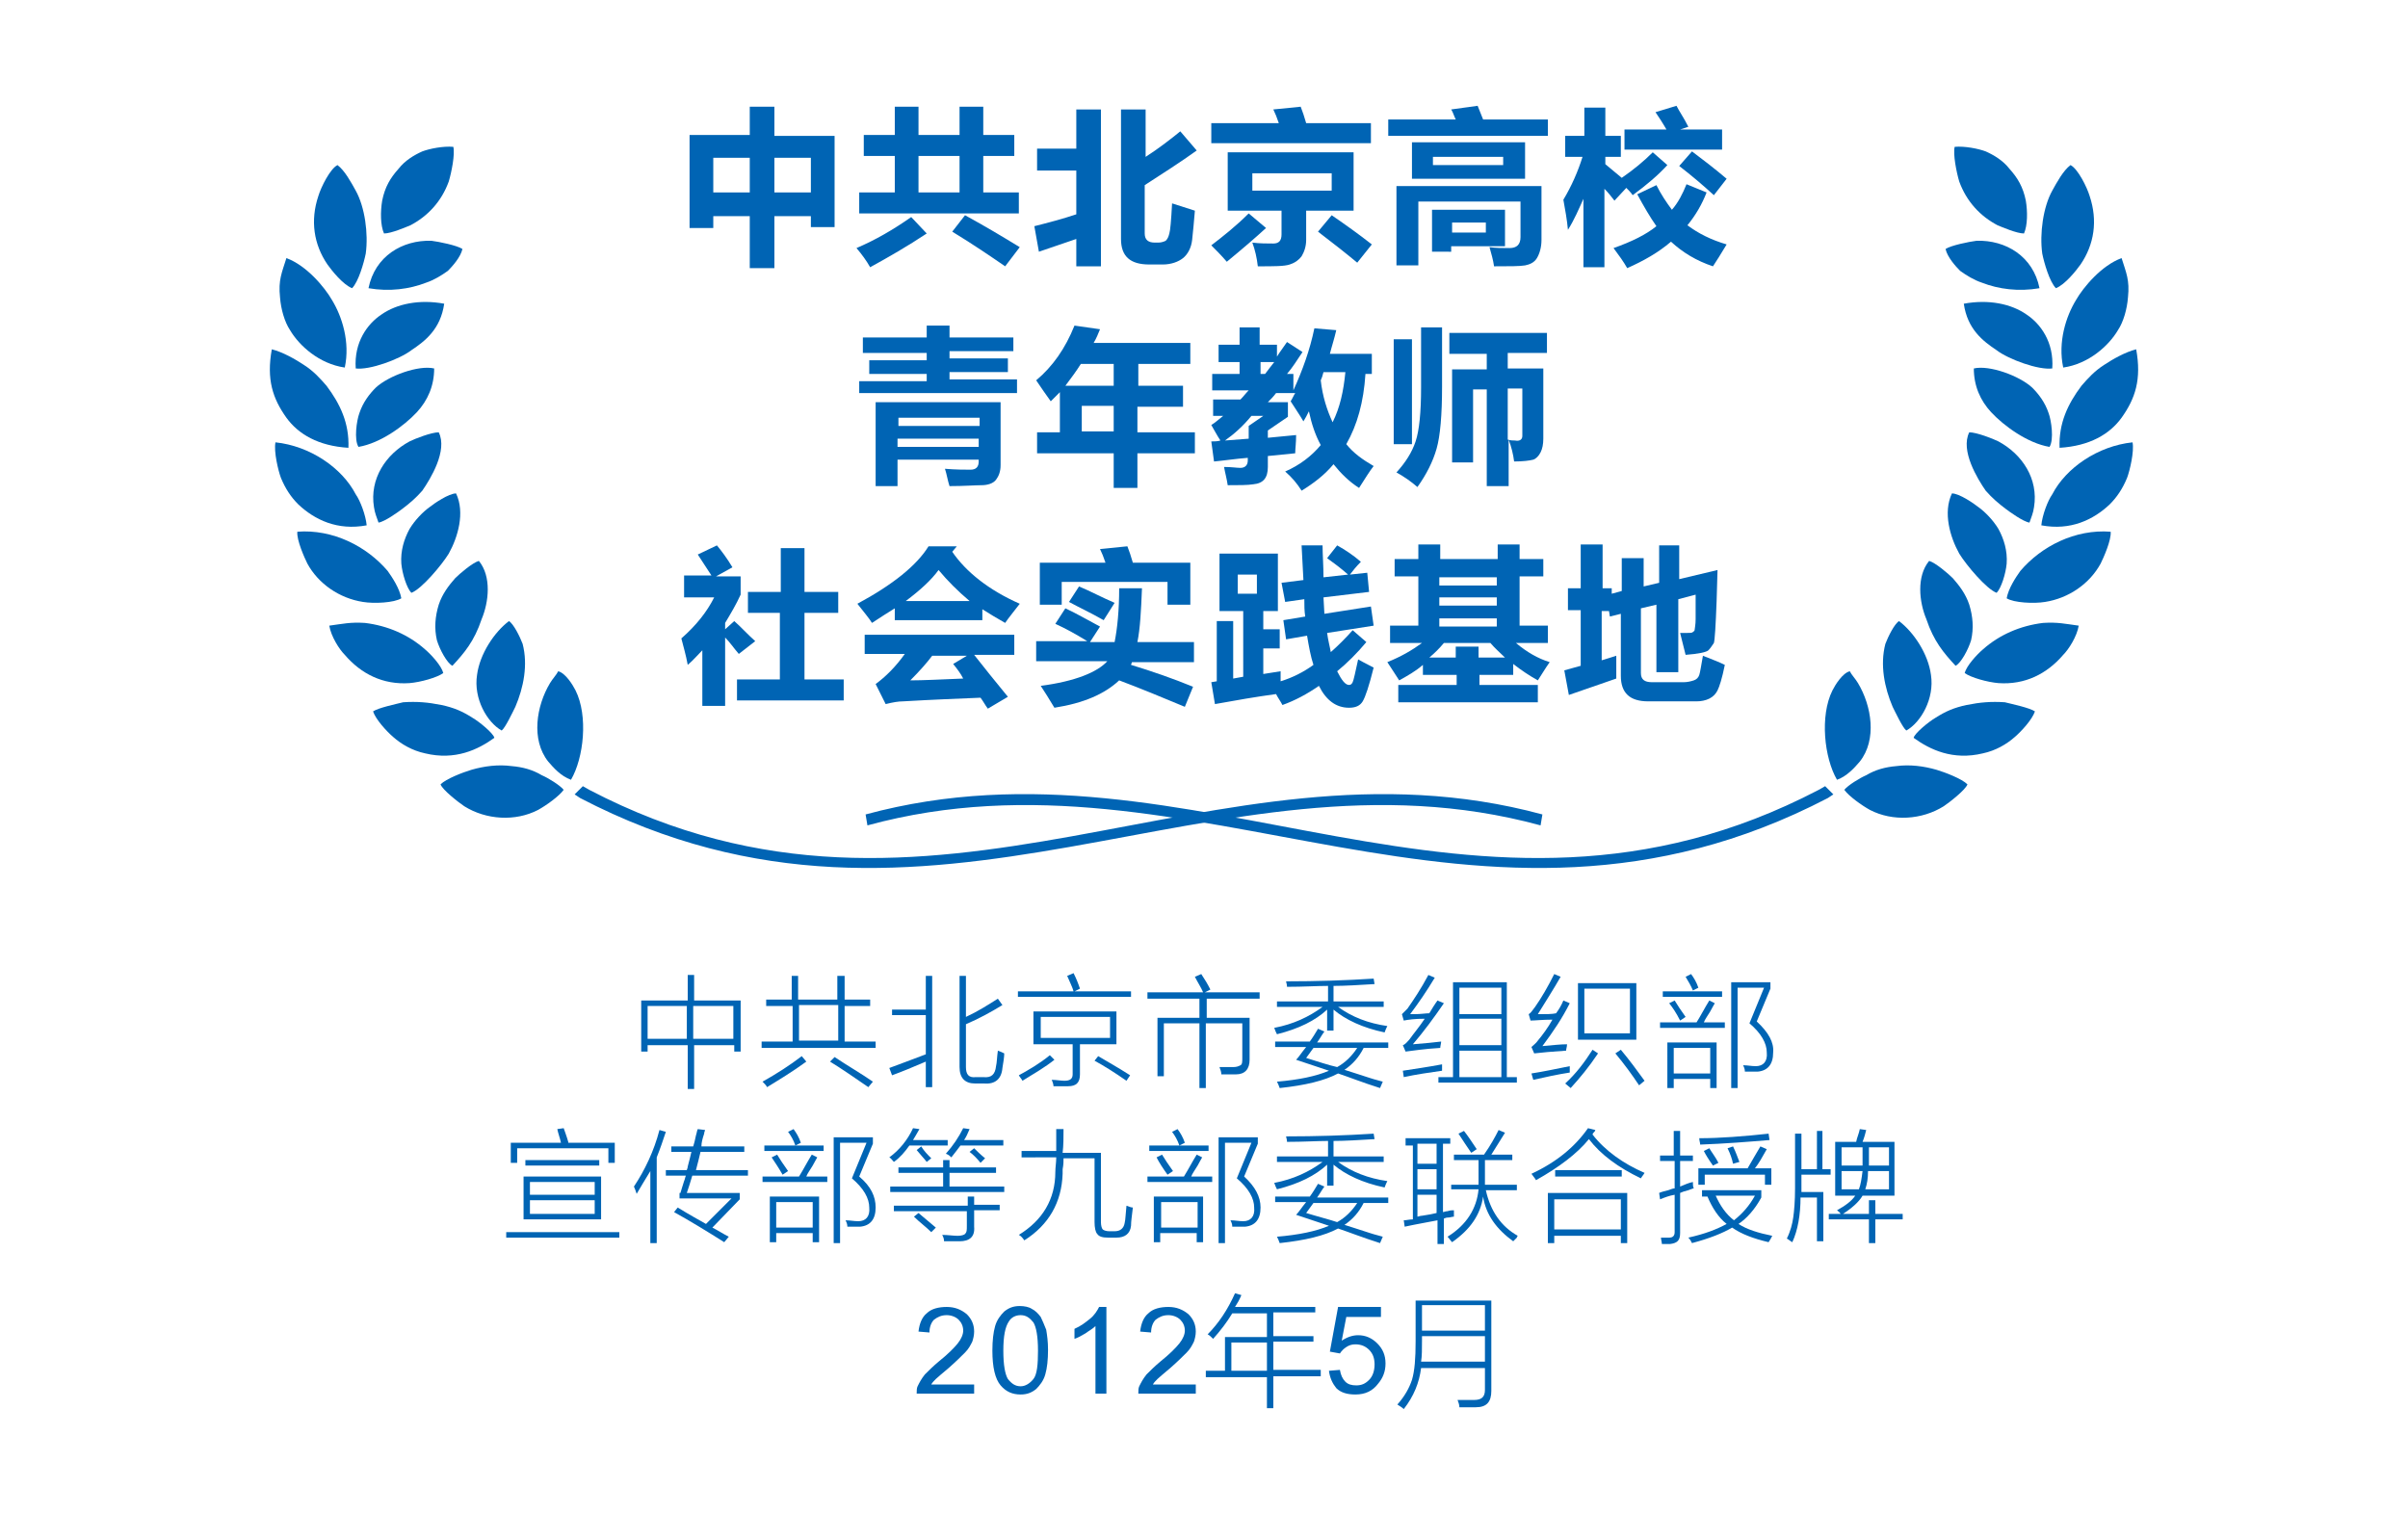 <?xml version="1.0" encoding="UTF-8"?>
<svg xmlns="http://www.w3.org/2000/svg" xmlns:xlink="http://www.w3.org/1999/xlink" version="1.1" id="图层_1" x="0px" y="0px" viewBox="0 0 264 166" xml:space="preserve">
<g>
	<path fill="#0064B4" d="M78.2,21.1h4v-3.8h-4V21.1z M88.9,17.3h-4v3.8h4V17.3z M82.2,11.7h2.7v3.2h6.6v10h-2.6v-1.2h-4v5.7h-2.7   v-5.7h-4v1.3h-2.6V14.8h6.6V11.7z"></path>
	<path fill="#0064B4" d="M99.9,23.8l1.7,1.8c-2.1,1.4-4.2,2.6-6.2,3.7c-0.4-0.7-0.9-1.4-1.5-2.1C96,26.3,97.9,25.2,99.9,23.8    M105.8,23.6c2.2,1.2,4.2,2.4,6,3.5l-1.6,2.1c-1.6-1.1-3.5-2.4-5.8-3.8L105.8,23.6z M100.7,21.1h4.5v-4h-4.5V21.1z M94.2,21.1h3.9   v-4h-3.4v-2.3h3.4v-3.1h2.6v3.1h4.5v-3.1h2.6v3.1h3.4v2.3h-3.4v4h3.9v2.3H94.2V21.1z"></path>
	<path fill="#0064B4" d="M113.9,27.6l-0.5-2.8c1.6-0.4,3.1-0.8,4.6-1.3v-4.8h-4.3v-2.4h4.3V12h2.7v17.2h-2.7v-3L113.9,27.6z    M129.4,14.4l1.8,2.1c-1.8,1.3-3.7,2.5-5.7,3.8v5.3c0,0.7,0.4,1,1.1,1h0.4c0.3,0,0.6-0.1,0.8-0.2c0.2-0.2,0.3-0.4,0.4-0.8   c0.1-0.3,0.2-1.4,0.3-3.3l2.5,0.8c-0.1,1.2-0.2,2.3-0.3,3.2c-0.1,0.9-0.5,1.6-1,2c-0.5,0.4-1.3,0.7-2.2,0.7H126   c-2.1,0-3.1-0.9-3.1-2.8V12h2.7v5.2C127,16.3,128.3,15.3,129.4,14.4z"></path>
	<path fill="#0064B4" d="M146,23.6c1.6,1.1,3,2.1,4.4,3.2l-1.6,2c-1.2-1-2.6-2.1-4.3-3.4L146,23.6z M136.9,23.4l1.9,1.6   c-1.2,1.1-2.6,2.3-4.3,3.7c-0.6-0.7-1.2-1.3-1.7-1.8C134.1,25.9,135.5,24.8,136.9,23.4z M146,20.9V19h-8.7v1.9H146z M148.5,23.1   h-5.3v3.2c0,0.7-0.2,1.3-0.5,1.8c-0.3,0.4-0.7,0.7-1.3,0.9c-0.6,0.2-1.7,0.2-3.5,0.2c-0.1-0.9-0.3-1.8-0.6-2.6   c0.8,0.1,1.6,0.1,2.3,0.1c0.6,0,0.9-0.3,0.9-1v-2.6h-5.9v-6.4h13.8V23.1z M132.9,13.5h7.3c-0.2-0.6-0.4-1.1-0.6-1.5l3-0.3   c0.2,0.5,0.4,1.1,0.6,1.8h7.1v2.2h-17.5V13.5z"></path>
	<path fill="#0064B4" d="M162.9,25.5v-1.1h-3.7v1.1H162.9z M157,27.6V23h8v4h-5.9v0.6H157z M153.1,20.4h15.9v5.9   c0,0.8-0.2,1.5-0.5,2c-0.3,0.5-0.8,0.7-1.3,0.8c-0.6,0.1-1.7,0.1-3.4,0.1c-0.1-0.7-0.3-1.4-0.5-2.1c0.7,0.1,1.4,0.1,2.2,0.1   c0.8,0,1.2-0.4,1.2-1.2v-3.9h-11.2v7h-2.4V20.4z M164.8,18.1v-0.9h-7.7v0.9H164.8z M154.8,19.6v-4h12.4v4H154.8z M152.2,13.1h7.4   c-0.2-0.4-0.3-0.8-0.5-1.1l2.9-0.4c0.2,0.5,0.4,1,0.6,1.5h7.1v1.8h-17.5V13.1z"></path>
	<path fill="#0064B4" d="M181.6,20.3c0.5,1,1.1,1.9,1.7,2.7c0.7-0.8,1.2-1.8,1.6-2.8l2.2,0.9c-0.5,1.3-1.2,2.5-2.1,3.6   c1.2,0.9,2.6,1.6,4.3,2.1c-0.6,1-1.1,1.8-1.5,2.4c-1.8-0.6-3.3-1.5-4.6-2.7c-1.4,1.2-3,2.1-4.8,2.9c-0.4-0.7-0.9-1.4-1.5-2.2   c2-0.7,3.6-1.5,4.7-2.4c-0.7-1-1.4-2.2-2.1-3.5L181.6,20.3z M185.5,16.6c1.2,0.9,2.5,1.9,3.8,3l-1.4,1.8c-1.2-1.1-2.5-2.2-3.8-3.2   L185.5,16.6z M171.4,21.9c0.9-1.5,1.6-3.1,2.1-4.7h-1.9v-2.3h2.1v-3.1h2.3v3.1h1.7v2.3h-1.7V18c0.6,0.5,1.2,1,1.8,1.5   c1.3-0.9,2.4-1.8,3.4-2.8l1.6,1.4c-1,1.1-2.3,2.2-3.8,3.3c-0.2-0.3-0.5-0.6-0.7-0.8L177,22c-0.3-0.4-0.7-0.9-1.1-1.3v8.6h-2.3v-7.5   c-0.5,1.1-1,2.3-1.7,3.4C171.8,24.1,171.6,23,171.4,21.9z M178.1,14.2h4.6c-0.4-0.7-0.8-1.3-1.2-1.9l2.3-0.7   c0.3,0.6,0.8,1.3,1.3,2.3l-0.9,0.3h4.6v2.2h-10.7V14.2z"></path>
	<path fill="#0064B4" d="M98.4,49h8.9v-0.9h-8.9V49z M107.4,45.8h-8.9v0.9h8.9V45.8z M98.4,53.3h-2.4v-9.2h13.7V51   c0,0.7-0.2,1.2-0.5,1.6c-0.3,0.4-0.9,0.6-1.6,0.6c-0.7,0-1.9,0.1-3.5,0.1c-0.2-0.6-0.3-1.3-0.5-1.9c1.2,0.1,2.2,0.1,2.8,0.1   c0.6,0,0.9-0.3,0.9-0.9v-0.2h-8.9V53.3z M94.2,41.8h7.4v-0.8h-6.3v-1.5h6.3v-0.8h-7V37h7v-1.3h2.5V37h7v1.5h-7v0.8h6.4v1.5h-6.4   v0.8h7.4v1.5H94.2V41.8z"></path>
	<path fill="#0064B4" d="M118.6,47.3h3.5v-2.8h-3.5V47.3z M116.8,42.3h5.3v-2.4h-3.6C118,40.7,117.4,41.5,116.8,42.3z M129.7,42.3   v2.3h-5v2.8h6.3v2.3h-6.3v3.8h-2.6v-3.8h-8.4v-2.3h2.5V43c-0.3,0.3-0.7,0.7-1,1c-0.5-0.7-1-1.4-1.6-2.3c1.8-1.5,3.2-3.5,4.2-6   l2.8,0.4c-0.2,0.5-0.4,1-0.7,1.5h10.6v2.3h-5.7v2.4H129.7z"></path>
	<path fill="#0064B4" d="M134.3,48.3l2.6-0.2v-1.4l1.6-1.1h-1.3C136.3,46.7,135.3,47.6,134.3,48.3 M139.7,39.7h-1.5V41h0.5   C139,40.6,139.3,40.2,139.7,39.7z M144.8,41.7c0.2,1.8,0.7,3.3,1.3,4.6c0.8-1.6,1.2-3.4,1.4-5.5h-2.4   C145,41.2,144.9,41.5,144.8,41.7z M141.2,43.9v1.8l-2.2,1.5V48c1.1-0.1,2.1-0.2,3.1-0.3c0,0.9-0.1,1.5-0.1,2   c-1.1,0.1-2.1,0.2-3,0.3v1.2c0,1.2-0.5,1.8-1.6,1.9c-0.6,0.1-1.6,0.1-2.8,0.1c-0.1-0.7-0.3-1.4-0.4-2c0.8,0,1.4,0.1,1.8,0.1   c0.5,0,0.8-0.3,0.8-0.8v-0.3c-1.3,0.1-2.6,0.3-3.7,0.4l-0.3-2.2c0.3,0,0.7,0,1-0.1c-0.4-0.6-0.7-1.2-1-1.7c0.5-0.3,0.9-0.7,1.3-1   H133v-1.8h3c0.3-0.3,0.6-0.7,0.9-1h-4V41h3v-1.3h-2.3v-1.9h2.3v-1.9h2.2v1.9h1.9v1.3c0.3-0.5,0.7-1,1.1-1.6l1.7,1.1   c-0.6,0.9-1.1,1.7-1.7,2.4h0.7v1.8c1-2.2,1.8-4.4,2.3-6.8l2.4,0.2c-0.2,0.9-0.5,1.8-0.7,2.6h4.6v2.2h-0.7c-0.2,3.1-0.9,5.6-2.1,7.7   c0.8,1,1.8,1.7,3,2.4c-0.4,0.5-0.9,1.3-1.6,2.4c-1.1-0.7-2-1.6-2.8-2.6c-1,1.2-2.2,2.1-3.5,2.9c-0.5-0.8-1.1-1.5-1.8-2.1   c1.6-0.7,2.9-1.7,3.9-2.9c-0.6-1.1-1-2.3-1.3-3.7c-0.2,0.4-0.4,0.8-0.6,1.1c-0.4-0.7-0.9-1.4-1.4-2.2c0.2-0.3,0.3-0.6,0.5-0.9h-2.1   c-0.3,0.4-0.6,0.7-0.9,1H141.2z"></path>
	<path fill="#0064B4" d="M152.8,37.2h2v11.5h-2V37.2z M166.9,47.8v-5.2h-1.6v5.6c0.3,0.1,0.6,0.1,0.8,0.1   C166.6,48.4,166.9,48.2,166.9,47.8z M158.9,36.5h10.7v2.2h-4.3v1.7h3.9v7.7c0,0.6-0.1,1.1-0.3,1.5c-0.2,0.4-0.5,0.7-0.8,0.8   c-0.4,0.1-1.1,0.2-2.1,0.2c-0.1-0.8-0.3-1.6-0.6-2.4v5.1H163V42.7h-1.5v8h-2.3V40.5h3.8v-1.7h-4.1V36.5z M155.9,35.9h2.2v6.5   c0,3.1-0.2,5.4-0.6,6.8c-0.4,1.4-1.1,2.8-2.1,4.2c-0.7-0.6-1.4-1.1-2.3-1.6c1-1.1,1.7-2.2,2.1-3.4c0.4-1.2,0.6-3.2,0.6-5.9V35.9z"></path>
	<path fill="#0064B4" d="M80.8,74.5h4.7v-7.3H82v-2.3h3.6v-4.8h2.6v4.8h3.7v2.3h-3.7v7.3h4.3v2.3H80.8V74.5z M78.6,59.8   c0.5,0.6,1.1,1.4,1.7,2.4l-1.8,1h2.7v2c-0.5,1.1-1.1,2.1-1.7,3.1V69l1-0.9c0.7,0.6,1.4,1.4,2.3,2.2l-1.8,1.4   c-0.6-0.7-1-1.3-1.5-1.8v7.5H77v-6.1c-0.5,0.5-1,1.1-1.6,1.6c-0.2-1.1-0.5-2.1-0.7-2.9c1.6-1.4,2.8-2.9,3.6-4.5H75v-2.4h3   c-0.6-0.9-1.1-1.7-1.5-2.3L78.6,59.8z"></path>
	<path fill="#0064B4" d="M104.5,72.8l1.5-0.9h-3.8c-0.6,0.8-1.4,1.7-2.4,2.7c1.4,0,3.3-0.1,5.8-0.2   C105.3,73.8,104.9,73.3,104.5,72.8 M102.9,62.5c-0.8,1.1-2,2.2-3.6,3.4h7C105,64.8,103.9,63.7,102.9,62.5z M104.9,59.9l-0.5,0.6   c1.5,2.2,4,4.2,7.4,5.7c-0.6,0.8-1.2,1.5-1.6,2.1c-0.9-0.5-1.7-1-2.5-1.5v1.2h-9.6v-1.3c-0.8,0.5-1.6,1-2.5,1.6   c-0.3-0.5-0.9-1.2-1.6-2.1c3.9-2.1,6.5-4.2,7.8-6.3H104.9z M94.8,69.6h16.4v2.2h-4.4c1.1,1.4,2.3,2.9,3.7,4.6l-2.2,1.3   c-0.3-0.4-0.5-0.8-0.8-1.2c-2.3,0.1-5.1,0.2-8.5,0.4c-0.5,0-1.1,0.1-1.9,0.3l-1.1-2.2c1.1-0.8,2.2-1.9,3.2-3.3h-4.4V69.6z"></path>
	<path fill="#0064B4" d="M118.3,64.3c1.2,0.5,2.5,1.2,3.9,1.8L121,68c-1.4-0.8-2.7-1.4-3.8-2L118.3,64.3z M114,66.3v-4.6h7.2   c-0.2-0.6-0.4-1.1-0.6-1.5l3-0.3c0.2,0.5,0.4,1.1,0.6,1.8h6.3v4.6h-2.5v-2.5h-11.6v2.5H114z M125.2,64.5c-0.1,2.5-0.2,4.4-0.5,5.9   h6.2v2.2h-6.8c0,0.1-0.1,0.2-0.1,0.3c2.3,0.7,4.6,1.5,6.8,2.4l-0.9,2.2c-2.4-1-4.8-2-7.2-2.9c-1.6,1.5-3.9,2.5-7.1,3   c-0.6-1-1.1-1.8-1.5-2.4c3.8-0.5,6.2-1.5,7.3-2.7h-7.8v-2.2h5.6c-1.3-0.8-2.4-1.4-3.5-1.9l1.1-1.7c1.1,0.5,2.3,1.2,3.8,2l-1.1,1.7   h2.7c0.3-1.5,0.5-3.5,0.5-5.9H125.2z"></path>
	<path fill="#0064B4" d="M135.7,65.1h2.1V63h-2.1V65.1z M133.2,77.2l-0.4-2.4l0.6-0.1v-6.6h1.8v6.3l1.1-0.2V67h-2.6v-6.3h6.4V67   h-1.6v2h1.8v2.1h-1.8v2.8l1.9-0.3c0,0.4,0,0.8,0,1.1c1.3-0.4,2.5-1,3.6-1.8c-0.3-0.9-0.5-2-0.7-3.2l-2.3,0.4l-0.3-2.1l2.4-0.4   c-0.1-0.6-0.1-1.2-0.1-1.9l-2.1,0.3l-0.4-2.1l2.4-0.3l-0.2-3.8h2.3c0,1,0.1,2.2,0.1,3.5l2.7-0.3c-0.8-0.7-1.6-1.3-2.3-1.8l1.1-1.4   c0.9,0.5,1.8,1.1,2.6,1.8c-0.5,0.5-0.9,1-1.2,1.4l1.9-0.2l0.2,2.1l-5,0.6l0.1,1.8l5.1-0.8l0.3,2.1l-5.1,0.8   c0.1,0.8,0.3,1.5,0.4,2.1c0.8-0.7,1.6-1.5,2.4-2.4l1.5,1.3c-1,1.2-2.1,2.3-3.2,3.2c0.5,1,0.9,1.5,1.3,1.5c0.2,0,0.3-0.1,0.4-0.3   c0.1-0.2,0.3-1.1,0.6-2.5c0.2,0.1,0.7,0.4,1.7,0.9c-0.5,2-0.9,3.2-1.2,3.7c-0.3,0.5-0.8,0.7-1.5,0.7c-1.4,0-2.5-0.8-3.3-2.4   c-1.3,0.9-2.6,1.6-4,2.1c-0.2-0.4-0.5-0.8-0.7-1.2C137.7,76.4,135.4,76.8,133.2,77.2z"></path>
	<path fill="#0064B4" d="M159.7,70.9h2.4v1.2h2.9c-0.5-0.5-1.1-1-1.6-1.6h-5.1c-0.5,0.6-1,1.1-1.6,1.6h2.9V70.9z M157.8,68.7h6.3   v-0.9h-6.3V68.7z M157.8,66.4h6.3v-0.9h-6.3V66.4z M157.8,64.2h6.3v-0.9h-6.3V64.2z M169.9,72.6c-0.5,0.7-0.9,1.4-1.3,2   c-0.9-0.5-1.8-1.1-2.7-1.8V74h-3.7v1.1h6.4v1.9h-15.3v-1.9h6.4V74H156v-1.1c-0.8,0.7-1.7,1.2-2.6,1.7c-0.3-0.5-0.8-1.2-1.3-2   c1.5-0.6,2.7-1.3,3.8-2.1h-3.5v-1.9h3.1v-5.4h-2.6v-1.9h2.6v-1.6h2.4v1.6h6.3v-1.6h2.4v1.6h2.6v1.9h-2.6v5.4h3.1v1.9h-3.5   C167.4,71.5,168.6,72.2,169.9,72.6z"></path>
	<path fill="#0064B4" d="M181.7,59.8h2.4v3.7l4.2-1l-0.1,3.4c-0.1,2.7-0.2,4.3-0.3,4.6c-0.2,0.3-0.4,0.6-0.6,0.8   c-0.2,0.2-1.1,0.4-2.5,0.5c-0.2-0.8-0.4-1.6-0.6-2.4c0.3,0,0.5,0,0.7,0c0.4,0,0.6,0,0.7-0.1c0.1-0.1,0.2-0.1,0.2-0.3   c0-0.1,0.1-0.5,0.1-1.1c0-0.6,0-1.5,0-2.7l-1.9,0.5v8h-2.4v-7.4l-1.7,0.4v7.1c0,0.7,0.4,1,1.2,1h3.5c0.4,0,0.8-0.1,1.1-0.2   c0.3-0.1,0.5-0.3,0.6-0.6c0.1-0.3,0.2-1,0.4-2.1c1,0.4,1.8,0.7,2.4,1c-0.3,1.5-0.6,2.4-0.8,2.8c-0.2,0.4-0.5,0.7-0.9,0.9   c-0.4,0.2-0.9,0.3-1.4,0.3h-5.3c-2,0-3-0.9-3-2.8v-6.8l-1.2,0.3l-0.1-0.6h-0.8v5.4l1.6-0.5c0,0.5,0,1.3,0,2.5l-5.2,1.8l-0.5-2.7   l1.8-0.5v-6.1h-1.4v-2.4h1.4v-4.8h2.4v4.8h1v0.6l1.1-0.3v-3.6h2.4v3.1l1.7-0.4V59.8z"></path>
	<path fill="#0064B4" d="M71,110.3v3.6h4.3v-3.6H71z M80.4,110.3h-4.4v3.6h4.4V110.3z M70.3,109.7h5.1v-2.8h0.7v2.8h5.1v5.6h-0.7   v-0.7h-4.4v4.8h-0.7v-4.8H71v0.7h-0.7V109.7z"></path>
	<path fill="#0064B4" d="M91,116.4l0.5-0.5c1.5,1,2.9,1.8,4.2,2.7l-0.5,0.6C93.6,118.1,92.3,117.2,91,116.4 M87.9,115.8l0.5,0.6   c-1.5,1.1-3,2-4.3,2.8c-0.1-0.2-0.3-0.4-0.5-0.6C85.2,117.7,86.6,116.8,87.9,115.8z M87.6,110.2v3.9h4.3v-3.9H87.6z M91.9,107h0.7   v2.6h2.8v0.7h-2.8v3.9H96v0.7H83.5v-0.7h3.4v-3.9H84v-0.7h2.8V107h0.7v2.6h4.3V107z"></path>
	<path fill="#0064B4" d="M97.8,110.7h3.7V107h0.7v12.2h-0.7v-2.8c-1.4,0.6-2.6,1.1-3.7,1.5l-0.3-0.8c1.1-0.4,2.4-0.9,4-1.5v-4.3   h-3.7V110.7z M109.9,110.2c-1.3,0.8-2.6,1.5-4,2.1v4.7c0,0.8,0.3,1.2,1.1,1.1h0.8c0.9,0.1,1.3-0.3,1.4-1.2c0.1-0.4,0.1-1,0.2-1.7   c0.3,0.1,0.5,0.2,0.7,0.3c0,0.4-0.1,1-0.2,1.6c-0.1,1.2-0.8,1.8-2,1.7h-1c-1.1,0-1.7-0.6-1.7-1.8V107h0.7v4.5   c1.3-0.6,2.4-1.3,3.5-2L109.9,110.2z"></path>
	<path fill="#0064B4" d="M120,116.3l0.4-0.5c1,0.6,2.1,1.2,3.5,2.1l-0.4,0.6C122.2,117.6,121.1,116.9,120,116.3 M115.1,115.7   l0.5,0.5c-1,0.8-2.2,1.5-3.5,2.3c-0.1-0.2-0.3-0.4-0.4-0.6C112.8,117.3,114,116.6,115.1,115.7z M117,107l0.7-0.3   c0.3,0.6,0.5,1.1,0.7,1.7l-0.6,0.3h6.2v0.6h-12.4v-0.6h6.1C117.6,108.3,117.3,107.7,117,107z M114.1,111.5v2.3h7.6v-2.3H114.1z    M113.4,110.9h9v3.6h-4v3.3c0,0.9-0.4,1.3-1.3,1.3c-0.2,0-0.5,0-0.7,0c-0.1,0-0.2,0-0.4,0c-0.1,0-0.3,0-0.5,0   c0-0.2-0.1-0.5-0.2-0.7c0.5,0,1,0.1,1.4,0.1c0.6,0,0.9-0.2,0.9-0.7v-3.3h-4.3V110.9z"></path>
	<path fill="#0064B4" d="M125.8,108.8h6.1c-0.2-0.5-0.6-1.1-0.9-1.7l0.7-0.3c0.4,0.6,0.7,1.1,1,1.7l-0.6,0.3h6v0.7h-5.8v2.1h4.7v4.6   c0,1-0.5,1.6-1.5,1.6c-0.5,0-1.1,0-1.6,0c0-0.3-0.1-0.5-0.2-0.8c0.6,0,1.1,0,1.5,0c0.4,0,0.6-0.1,0.8-0.2c0.2-0.1,0.2-0.4,0.2-0.8   v-3.8h-4v7.1h-0.7v-7.1h-3.9v5.8h-0.7v-6.4h4.6v-2.1h-5.7V108.8z"></path>
	<path fill="#0064B4" d="M146.6,117c0.9-0.5,1.6-1.2,2.2-2.1H144c-0.3,0.4-0.5,0.7-0.8,1.1C144.5,116.4,145.7,116.8,146.6,117    M140.1,109.8h5.5v-1.7c-1.2,0-2.7,0.1-4.5,0.1c0-0.3-0.1-0.5-0.1-0.6c3.3,0,6.5-0.1,9.6-0.3l0.1,0.6c-1.7,0.1-3.2,0.2-4.5,0.2v1.7   h5.5v0.6h-5c1.5,1.1,3.3,1.8,5.4,2.1c-0.1,0.2-0.2,0.4-0.3,0.7c-2.4-0.5-4.3-1.4-5.6-2.5v2.3h-0.7v-2.3c-1.3,1.2-3.1,2.1-5.5,2.7   c-0.1-0.2-0.2-0.4-0.3-0.7c2.1-0.4,3.8-1.2,5.3-2.3h-5V109.8z M151.3,119.3c-1.9-0.6-3.4-1.2-4.6-1.6c-1.5,0.8-3.6,1.3-6.4,1.6   c-0.1-0.3-0.2-0.5-0.3-0.7c2.4-0.2,4.3-0.6,5.7-1.2c-1.2-0.4-2.4-0.8-3.6-1.2c0.3-0.3,0.6-0.8,1.1-1.4h-3.4v-0.6h3.8   c0.3-0.4,0.6-0.9,0.9-1.4l0.7,0.3c-0.3,0.4-0.5,0.8-0.8,1.2h7.8v0.6h-2.7c-0.5,1-1.2,1.8-2.1,2.4c0.6,0.2,1.6,0.5,2.8,0.9   c0.6,0.2,1.1,0.3,1.4,0.4L151.3,119.3z"></path>
	<path fill="#0064B4" d="M153.9,118.1l-0.1-0.7c1.3-0.2,2.7-0.4,4.3-0.7c0,0.1,0,0.2,0,0.3c0,0.1,0,0.2,0,0.4   C156.7,117.6,155.3,117.8,153.9,118.1 M154.9,114.5c1.3-0.1,2.3-0.2,3.1-0.3c0,0.2-0.1,0.5-0.1,0.7c-1.7,0.1-3,0.3-3.8,0.4   l-0.3-0.7c0.3-0.1,0.5-0.4,0.7-0.6c0.5-0.7,1.1-1.4,1.7-2.3c-1.1,0-1.8,0.1-2.3,0.2l-0.2-0.7c0.2-0.2,0.4-0.4,0.6-0.6   c0.7-1,1.5-2.2,2.3-3.7l0.7,0.3c-0.9,1.5-1.8,2.8-2.7,4c0.1,0,0.2,0,0.4,0c0.8,0,1.3-0.1,1.7-0.1c0.3-0.5,0.6-1,0.9-1.4l0.7,0.3   C157.2,111.6,156.1,113.1,154.9,114.5z M160,108.3v2.9h4.6v-2.9H160z M160,111.7v2.9h4.6v-2.9H160z M160,115.2v2.9h4.6v-2.9H160z    M157.7,118.7v-0.6h1.6v-10.4h5.9v10.4h1.1v0.6H157.7z"></path>
	<path fill="#0064B4" d="M167.9,117.7c1.3-0.2,2.7-0.5,4.2-0.8c0,0.3,0,0.5,0,0.7c-1.3,0.2-2.7,0.5-4,0.8L167.9,117.7z M177.1,115.5   l0.6-0.4c1,1.2,1.8,2.3,2.6,3.4l-0.6,0.5C178.9,117.8,178.1,116.7,177.1,115.5z M174.6,115.1l0.6,0.4c-1,1.5-2,2.7-3,3.8l-0.6-0.5   C172.8,117.7,173.7,116.5,174.6,115.1z M169.1,114.7c1.1-0.1,2-0.2,2.7-0.2c0,0.3-0.1,0.5-0.1,0.7c-1.5,0.1-2.7,0.2-3.5,0.3   l-0.3-0.7c0.2-0.2,0.5-0.4,0.7-0.7c0.5-0.6,1.1-1.4,1.6-2.3c-1.1,0-1.9,0.1-2.4,0.1l-0.2-0.7c0.2-0.1,0.4-0.4,0.7-0.8   c0.7-1,1.4-2.2,2.1-3.6l0.7,0.3c-0.8,1.4-1.7,2.8-2.5,4.1c0.9,0,1.6,0,2-0.1c0.3-0.4,0.6-0.9,0.8-1.4l0.7,0.3   C171.3,111.6,170.3,113.1,169.1,114.7z M173.7,108.4v4.9h5v-4.9H173.7z M173,107.8h6.4v6.2H173V107.8z"></path>
	<path fill="#0064B4" d="M184.8,107.1l0.6-0.3c0.3,0.4,0.6,0.9,0.8,1.5l-0.6,0.3C185.4,108.1,185.1,107.6,184.8,107.1 M183,110   l0.6-0.3c0.3,0.5,0.7,1.1,1.2,1.8l-0.6,0.4C183.8,111.1,183.4,110.5,183,110z M182.3,108.7h6.5v0.6h-6.5V108.7z M181.9,112.1h4.1   c0.5-0.8,0.9-1.6,1.4-2.4l0.6,0.3c-0.1,0.2-0.3,0.5-0.5,0.9c-0.3,0.5-0.6,0.9-0.7,1.2h2.3v0.6h-7.1V112.1z M183.5,114.9v2.8h4v-2.8   H183.5z M194.4,115.4c0,1.3-0.6,2-1.7,2.1c-0.1,0-0.3,0-0.5,0c-0.1,0-0.2,0-0.4,0c-0.1,0-0.3,0-0.5,0c0-0.3-0.1-0.5-0.2-0.7   c0.5,0,0.9,0.1,1.4,0.1c0.8,0,1.3-0.5,1.2-1.5c0-1-0.6-2.1-1.9-3.2l1.6-3.9h-2.9v11h-0.7v-11.6h4.3v0.7l-1.5,3.6   C193.9,113.2,194.5,114.3,194.4,115.4z M182.9,114.3h5.3v5h-0.7v-1h-4v1h-0.7V114.3z"></path>
	<path fill="#0064B4" d="M57.6,127.2h8.1v0.6h-8.1V127.2z M55.5,135.1h12.4v0.6H55.5V135.1z M55.9,125.3h5.6c-0.1-0.5-0.3-1-0.4-1.5   l0.7-0.1c0.1,0.3,0.3,0.8,0.5,1.5c0,0,0,0.1,0,0.1h5.1v2.2h-0.7v-1.6h-10v1.6h-0.7V125.3z M58.1,129.6v1.4h7.1v-1.4H58.1z    M58.1,131.6v1.5h7.1v-1.5H58.1z M57.4,129h8.5v4.7h-8.5V129z"></path>
	<path fill="#0064B4" d="M69.8,130.9c-0.1-0.3-0.2-0.6-0.3-0.8c1.2-1.8,2.2-3.9,2.8-6.2l0.7,0.2c-0.3,0.9-0.6,1.8-1,2.8v9.4h-0.7   v-7.9C70.7,129.4,70.2,130.2,69.8,130.9 M74.6,130.8c0.1-0.3,0.2-0.7,0.4-1.3c0.1-0.2,0.1-0.4,0.2-0.6H73v-0.6h2.3   c0-0.1,0.1-0.2,0.1-0.4c0.2-0.7,0.3-1.2,0.4-1.6h-2.2v-0.6H76c0.1-0.3,0.2-0.7,0.3-1.2c0.1-0.3,0.1-0.5,0.2-0.7l0.8,0.1   c0,0.1-0.1,0.2-0.1,0.4c-0.2,0.6-0.3,1-0.3,1.4h4.7v0.6h-4.8c-0.1,0.5-0.3,1.2-0.5,2H82v0.6h-6.1c-0.2,0.7-0.4,1.3-0.6,1.9h5.8v0.7   l-3,3.1c0.6,0.3,1.2,0.7,1.8,1l-0.5,0.6c-1.9-1.2-3.7-2.3-5.5-3.3l0.4-0.5c1.3,0.8,2.4,1.4,3.1,1.8l2.8-2.8h-5.7V130.8z"></path>
	<path fill="#0064B4" d="M86.4,124.1l0.6-0.3c0.3,0.4,0.6,0.9,0.8,1.5l-0.6,0.3C87,125,86.7,124.5,86.4,124.1 M84.6,126.9l0.6-0.3   c0.3,0.5,0.7,1.1,1.2,1.8l-0.6,0.4C85.4,128.1,85,127.5,84.6,126.9z M83.8,125.6h6.5v0.6h-6.5V125.6z M83.5,129h4.1   c0.5-0.8,0.9-1.6,1.4-2.4l0.6,0.3c-0.1,0.2-0.3,0.5-0.5,0.9c-0.3,0.5-0.6,0.9-0.7,1.2h2.3v0.6h-7.1V129z M85.1,131.8v2.8h4v-2.8   H85.1z M96,132.4c0,1.3-0.6,2-1.7,2.1c-0.1,0-0.3,0-0.5,0c-0.1,0-0.2,0-0.4,0c-0.1,0-0.3,0-0.5,0c0-0.3-0.1-0.5-0.2-0.7   c0.5,0,0.9,0.1,1.4,0.1c0.8,0,1.3-0.5,1.2-1.5c0-1-0.6-2.1-1.9-3.2l1.6-3.9h-2.9v11h-0.7v-11.6h4.3v0.7l-1.5,3.6   C95.5,130.1,96,131.2,96,132.4z M84.5,131.2h5.3v5h-0.7v-1h-4v1h-0.7V131.2z"></path>
	<path fill="#0064B4" d="M102.1,127l-0.5,0.4c-0.3-0.4-0.7-0.8-1.1-1.3l0.5-0.4C101.3,126.2,101.7,126.6,102.1,127 M108,127   l-0.5,0.5c-0.4-0.5-0.8-0.9-1.2-1.2l0.5-0.4C107.1,126.2,107.5,126.6,108,127z M100.2,133.4l0.5-0.4c0.6,0.5,1.3,1.1,1.9,1.6   l-0.5,0.5C101.5,134.5,100.8,134,100.2,133.4z M105.6,123.7l0.7,0.1c-0.2,0.5-0.4,0.9-0.6,1.2h4.3v0.6h-4.7c-0.3,0.4-0.6,0.8-1,1.3   c-0.1-0.1-0.3-0.3-0.6-0.4C104.5,125.6,105.1,124.7,105.6,123.7z M100.1,123.7l0.7,0.1c-0.3,0.5-0.5,0.9-0.7,1.2h3.8v0.6h-4.2   c-0.5,0.7-1,1.3-1.7,1.8c-0.2-0.2-0.3-0.4-0.5-0.5C98.6,126.1,99.5,125,100.1,123.7z M106.1,131.2h0.7v0.9h2.8v0.6h-2.8v1.8   c0.1,1.1-0.5,1.6-1.6,1.6c-0.4,0-0.9,0-1.7,0c0-0.3-0.1-0.5-0.2-0.7c0.6,0,1.2,0.1,1.7,0.1c0.4,0,0.7-0.1,0.8-0.2   c0.2-0.2,0.2-0.4,0.2-0.9v-1.6H98v-0.6h8.1V131.2z M97.6,130.1h5.8v-1.5h-4.9V128h4.9v-0.8h0.7v0.8h5.1v0.6h-5.1v1.5h6v0.6H97.6   V130.1z"></path>
	<path fill="#0064B4" d="M115.8,123.8h0.8c0,0.9,0,1.8-0.1,2.6h4.2v7.6c0,0.4,0.1,0.7,0.2,0.8c0.1,0.1,0.4,0.2,0.7,0.2h0.6   c0.6,0,1-0.3,1.1-0.9c0.1-0.4,0.1-1,0.2-1.9c0.3,0.1,0.5,0.2,0.7,0.2c-0.1,0.9-0.2,1.5-0.2,2c-0.1,0.9-0.7,1.3-1.6,1.3h-0.9   c-0.6,0-1-0.1-1.2-0.4c-0.2-0.2-0.3-0.7-0.3-1.3v-7h-3.4c0,0.3,0,0.7-0.1,1.2c0,0.2,0,0.4,0,0.5c-0.1,3.1-1.5,5.6-4.2,7.3   c-0.2-0.3-0.4-0.5-0.6-0.6c2.6-1.6,4-3.9,4-6.9c0-0.5,0.1-1,0.1-1.6H112v-0.7h3.8C115.8,125.3,115.8,124.5,115.8,123.8"></path>
	<path fill="#0064B4" d="M128.5,124.1l0.6-0.3c0.3,0.4,0.6,0.9,0.8,1.5l-0.6,0.3C129.1,125,128.8,124.5,128.5,124.1 M126.8,126.9   l0.6-0.3c0.3,0.5,0.7,1.1,1.2,1.8l-0.6,0.4C127.5,128.1,127.1,127.5,126.8,126.9z M126,125.6h6.5v0.6H126V125.6z M125.7,129h4.1   c0.5-0.8,0.9-1.6,1.4-2.4l0.6,0.3c-0.1,0.2-0.3,0.5-0.5,0.9c-0.3,0.5-0.6,0.9-0.7,1.2h2.3v0.6h-7.1V129z M127.3,131.8v2.8h4v-2.8   H127.3z M138.2,132.4c0,1.3-0.6,2-1.7,2.1c-0.1,0-0.3,0-0.5,0c-0.1,0-0.2,0-0.4,0c-0.1,0-0.3,0-0.5,0c0-0.3-0.1-0.5-0.2-0.7   c0.5,0,0.9,0.1,1.4,0.1c0.8,0,1.3-0.5,1.2-1.5c0-1-0.6-2.1-1.9-3.2l1.6-3.9h-2.9v11h-0.7v-11.6h4.3v0.7l-1.5,3.6   C137.6,130.1,138.2,131.2,138.2,132.4z M126.6,131.2h5.3v5h-0.7v-1h-4v1h-0.7V131.2z"></path>
	<path fill="#0064B4" d="M146.6,134c0.9-0.5,1.6-1.2,2.2-2.1H144c-0.3,0.4-0.5,0.7-0.8,1.1C144.5,133.4,145.7,133.7,146.6,134    M140.1,126.8h5.5v-1.7c-1.2,0-2.7,0.1-4.5,0.1c0-0.3-0.1-0.5-0.1-0.6c3.3,0,6.5-0.1,9.6-0.3l0.1,0.6c-1.7,0.1-3.2,0.2-4.5,0.2v1.7   h5.5v0.6h-5c1.5,1.1,3.3,1.8,5.4,2.1c-0.1,0.2-0.2,0.4-0.3,0.7c-2.4-0.5-4.3-1.4-5.6-2.5v2.3h-0.7v-2.3c-1.3,1.2-3.1,2.1-5.5,2.7   c-0.1-0.2-0.2-0.4-0.3-0.7c2.1-0.4,3.8-1.2,5.3-2.3h-5V126.8z M151.3,136.3c-1.9-0.6-3.4-1.2-4.6-1.6c-1.5,0.8-3.6,1.3-6.4,1.6   c-0.1-0.3-0.2-0.5-0.3-0.7c2.4-0.2,4.3-0.6,5.7-1.2c-1.2-0.4-2.4-0.8-3.6-1.2c0.3-0.3,0.6-0.8,1.1-1.4h-3.4v-0.6h3.8   c0.3-0.4,0.6-0.9,0.9-1.4l0.7,0.3c-0.3,0.4-0.5,0.8-0.8,1.2h7.8v0.6h-2.7c-0.5,1-1.2,1.8-2.1,2.4c0.6,0.2,1.6,0.5,2.8,0.9   c0.6,0.2,1.1,0.3,1.4,0.4L151.3,136.3z"></path>
	<path fill="#0064B4" d="M159.9,124.3l0.6-0.3c0.4,0.5,0.8,1.1,1.4,2l-0.6,0.4C160.9,125.8,160.4,125.1,159.9,124.3 M155.4,125.4   v2.2h2.1v-2.2H155.4z M155.4,128.2v2.2h2.1v-2.2H155.4z M155.4,133.4c0.1,0,0.3-0.1,0.5-0.1c0.7-0.1,1.2-0.2,1.6-0.3V131h-2.1   V133.4z M159,129.9h3.1c0-0.4,0-0.7,0-1.2v-1.5h-2.7v-0.6h3.3c0.7-1,1.2-1.9,1.6-2.7l0.7,0.3c-0.5,0.8-1,1.6-1.5,2.4h2.3v0.6h-3   v1.5c0,0.4,0,0.8,0,1.2h3.5v0.6h-3.4c0.5,2.3,1.7,4,3.5,5c0,0-0.1,0.1-0.1,0.2c-0.2,0.2-0.3,0.3-0.4,0.4c-1.8-1.3-3-2.9-3.3-4.9   c-0.3,2-1.4,3.6-3.4,5c-0.2-0.2-0.3-0.4-0.5-0.6c2.1-1.3,3.2-3.1,3.4-5.2h-3V129.9z M153.9,124.8h5.1v0.6h-0.8v7.5   c0.1,0,0.3-0.1,0.5-0.1c0.3-0.1,0.5-0.1,0.7-0.1c0,0.2,0,0.3,0,0.4c0,0.1,0,0.2,0,0.3c-0.2,0-0.4,0.1-0.7,0.1   c-0.2,0-0.3,0.1-0.4,0.1v2.8h-0.7v-2.6c-1,0.2-2.2,0.4-3.6,0.7l-0.1-0.7c0.3,0,0.6-0.1,1-0.1v-8.1h-0.8V124.8z"></path>
	<path fill="#0064B4" d="M170.5,128.3h7.3v0.7h-7.3V128.3z M179.9,129.2c-2.5-1.2-4.4-2.6-5.7-4.3c-1.3,1.6-3.3,3.1-5.8,4.5   c-0.1-0.2-0.3-0.4-0.5-0.7c2.8-1.3,4.8-3,6.2-5l0.8,0.2c0,0.1-0.1,0.2-0.2,0.3c-0.1,0.1-0.1,0.2-0.1,0.2c1.4,1.8,3.4,3.2,5.7,4.2   C180.2,128.8,180,129,179.9,129.2z M170.4,131.5v3.3h7.3v-3.3H170.4z M169.7,130.8h8.7v5.5h-0.7v-0.8h-7.3v0.8h-0.7V130.8z"></path>
	<path fill="#0064B4" d="M189.4,125.9l0.6-0.2c0.3,0.6,0.5,1.2,0.7,1.7l-0.7,0.2C189.9,127.1,189.7,126.5,189.4,125.9 M186.8,126.2   l0.6-0.3c0.3,0.5,0.7,1,1,1.6l-0.6,0.3C187.3,127.1,187,126.6,186.8,126.2z M194,125c-2.4,0.2-4.9,0.4-7.6,0.5   c0-0.2-0.1-0.4-0.1-0.7c2.3,0,4.8-0.2,7.6-0.5L194,125z M192.4,131.1h-4.3c0.5,1.1,1.1,2,2,2.7C191,133.1,191.8,132.2,192.4,131.1z    M186.2,128.1h5.4c0.5-0.9,1-1.7,1.4-2.4l0.7,0.3c-0.5,0.9-0.9,1.6-1.3,2.1h1.8v1.8h-0.7v-1.1h-6.6v1.1h-0.7V128.1z M182,131.5   l-0.1-0.7c0.2-0.1,0.6-0.2,1-0.3c0.3-0.1,0.5-0.2,0.7-0.2v-3H182v-0.6h1.5v-2.7h0.7v2.7h1.4v0.6h-1.4v2.8c0.5-0.2,0.9-0.4,1.4-0.5   c0,0.3,0,0.5,0.1,0.7c-0.1,0-0.3,0.1-0.6,0.2c-0.4,0.1-0.7,0.2-0.9,0.3v4.4c0,0.8-0.3,1.1-1.1,1.2c-0.2,0-0.6,0-0.9,0   c0-0.2-0.1-0.5-0.1-0.7c0.3,0,0.6,0,0.9,0c0.4,0,0.6-0.2,0.6-0.6v-4.1C183,131.1,182.5,131.3,182,131.5z M186.6,131.1v-0.6h6.5v0.8   c-0.7,1.3-1.6,2.3-2.5,2.9c0.9,0.6,2.2,1,3.7,1.3c-0.1,0.2-0.2,0.4-0.4,0.7c-1.7-0.4-3-0.9-4-1.6c-1,0.6-2.5,1.2-4.4,1.7   c-0.1-0.2-0.2-0.4-0.4-0.6c1.8-0.4,3.1-0.9,4.2-1.5c-0.9-0.7-1.6-1.8-2.1-3H186.6z"></path>
	<path fill="#0064B4" d="M203.8,130.4c0.2-0.5,0.3-1.2,0.4-2h-2.3v2H203.8z M207.1,125.8h-2.2v2h2.2V125.8z M201.9,125.8v2h2.3v-2   H201.9z M204.5,130.4h2.6v-2h-2.3C204.8,129.2,204.7,129.8,204.5,130.4z M204.9,131.6h0.7v1.5h3v0.6h-3v2.6h-0.7v-2.6h-4.4v-0.6   h4.4V131.6z M199.1,124h0.7v4.2h0.9v0.6h-3.2v1.5v0.4h2.4v5.4h-0.7v-4.8h-1.8c0,1.9-0.3,3.6-0.9,4.9c-0.2-0.1-0.4-0.3-0.6-0.4   c0.4-0.8,0.6-1.6,0.7-2.3c0.1-0.7,0.2-1.8,0.2-3.2v-6h0.7v3.9h1.7V124z M207.7,125.2v5.9h-3.5c-0.4,0.7-1.2,1.4-2.3,2.1   c0,0-0.1-0.1-0.1-0.1c-0.1-0.2-0.3-0.3-0.4-0.4c0.9-0.5,1.6-1,2-1.6h-2.2v-5.9h2.3c0.1-0.5,0.3-0.9,0.4-1.4l0.7,0.1   c-0.1,0.4-0.2,0.8-0.4,1.3H207.7z"></path>
	<path fill="#0064B4" d="M106.8,151.7v1.1h-6.3c0-0.3,0-0.6,0.1-0.8c0.2-0.4,0.4-0.8,0.8-1.3c0.4-0.4,0.9-0.9,1.5-1.4   c1-0.8,1.7-1.5,2.1-2c0.4-0.5,0.6-1,0.6-1.4c0-0.5-0.2-0.9-0.5-1.2c-0.3-0.3-0.8-0.5-1.3-0.5c-0.6,0-1,0.2-1.4,0.5   c-0.3,0.3-0.5,0.8-0.5,1.4l-1.2-0.1c0.1-0.9,0.4-1.6,0.9-2c0.5-0.5,1.3-0.7,2.2-0.7c0.9,0,1.6,0.3,2.2,0.8c0.5,0.5,0.8,1.1,0.8,1.9   c0,0.4-0.1,0.8-0.2,1.1c-0.2,0.4-0.4,0.8-0.8,1.2c-0.4,0.4-1,1-1.8,1.7c-0.7,0.6-1.2,1-1.4,1.2c-0.2,0.2-0.4,0.4-0.5,0.6H106.8z"></path>
	<path fill="#0064B4" d="M110,148.1c0,1.6,0.2,2.6,0.5,3.1c0.4,0.5,0.8,0.8,1.4,0.8c0.5,0,1-0.3,1.4-0.8c0.4-0.5,0.5-1.6,0.5-3.1   c0-1.6-0.2-2.6-0.5-3.1c-0.4-0.5-0.8-0.8-1.4-0.8c-0.5,0-1,0.2-1.3,0.7C110.2,145.5,110,146.5,110,148.1 M108.8,148.1   c0-1.1,0.1-2,0.3-2.7c0.2-0.7,0.6-1.2,1-1.6c0.5-0.4,1-0.6,1.7-0.6c0.5,0,1,0.1,1.3,0.3c0.4,0.2,0.7,0.5,1,0.9   c0.2,0.4,0.4,0.9,0.6,1.4c0.1,0.6,0.2,1.3,0.2,2.2c0,1.1-0.1,2-0.3,2.7c-0.2,0.7-0.6,1.2-1,1.6c-0.5,0.4-1,0.6-1.7,0.6   c-0.9,0-1.6-0.3-2.2-1C109.1,151.2,108.8,149.9,108.8,148.1z"></path>
	<path fill="#0064B4" d="M121.3,152.8h-1.2v-7.4c-0.3,0.3-0.7,0.5-1.1,0.8c-0.5,0.3-0.9,0.5-1.2,0.6v-1.1c0.7-0.3,1.2-0.7,1.7-1.1   c0.5-0.4,0.8-0.9,1-1.3h0.8V152.8z"></path>
	<path fill="#0064B4" d="M131.1,151.7v1.1h-6.3c0-0.3,0-0.6,0.1-0.8c0.2-0.4,0.4-0.8,0.8-1.3c0.4-0.4,0.9-0.9,1.5-1.4   c1-0.8,1.7-1.5,2.1-2c0.4-0.5,0.6-1,0.6-1.4c0-0.5-0.2-0.9-0.5-1.2c-0.3-0.3-0.8-0.5-1.3-0.5c-0.6,0-1,0.2-1.4,0.5   c-0.3,0.3-0.5,0.8-0.5,1.4l-1.2-0.1c0.1-0.9,0.4-1.6,0.9-2c0.5-0.5,1.3-0.7,2.2-0.7c0.9,0,1.6,0.3,2.2,0.8c0.5,0.5,0.8,1.1,0.8,1.9   c0,0.4-0.1,0.8-0.2,1.1c-0.2,0.4-0.4,0.8-0.8,1.2c-0.4,0.4-1,1-1.8,1.7c-0.7,0.6-1.2,1-1.4,1.2c-0.2,0.2-0.4,0.4-0.5,0.6H131.1z"></path>
	<path fill="#0064B4" d="M145.7,150.3l1.2-0.1c0.1,0.6,0.3,1,0.6,1.3c0.3,0.3,0.7,0.4,1.2,0.4c0.6,0,1-0.2,1.4-0.6   c0.4-0.4,0.6-1,0.6-1.7c0-0.7-0.2-1.2-0.6-1.6c-0.4-0.4-0.9-0.6-1.5-0.6c-0.4,0-0.7,0.1-1,0.3c-0.3,0.2-0.5,0.4-0.7,0.7l-1.1-0.2   l0.9-4.9h4.7v1.1h-3.8l-0.5,2.6c0.6-0.4,1.2-0.6,1.8-0.6c0.8,0,1.5,0.3,2.1,0.9c0.6,0.6,0.9,1.3,0.9,2.2c0,0.9-0.3,1.6-0.8,2.2   c-0.6,0.8-1.4,1.2-2.5,1.2c-0.9,0-1.6-0.2-2.1-0.7C146.1,151.7,145.8,151.1,145.7,150.3"></path>
	<path fill="#0064B4" d="M135,147.2v3.1h3.9v-3.1H135z M133,146.8c-0.2-0.2-0.4-0.4-0.6-0.5c1.2-1.2,2.2-2.7,3-4.5l0.7,0.2   c-0.2,0.5-0.5,1-0.7,1.3h8.8v0.6h-4.6v2.6h4.4v0.6h-4.4v3.1h5.2v0.7h-5.2v3.5h-0.7V151h-6.7v-0.7h2.1v-3.7h4.6V144h-3.8   C134.5,145,133.8,145.9,133,146.8z"></path>
	<path fill="#0064B4" d="M155.9,143.1v2.8h6.9v-2.8H155.9z M155.9,147c0,0.9,0,1.7-0.1,2.3h7v-2.8h-6.9V147z M161.6,153.5   c0.8,0,1.2-0.3,1.2-1.1V150h-7c-0.2,1.6-0.8,3.1-1.9,4.5c-0.2-0.2-0.4-0.3-0.7-0.5c0.8-0.9,1.3-1.8,1.6-2.7c0.3-1,0.4-2.4,0.4-4.2   v-4.5h8.3v9.9c0,1.2-0.5,1.8-1.7,1.8c-0.5,0-1.1,0-1.8,0c0-0.3-0.1-0.5-0.2-0.8C160.4,153.5,161,153.5,161.6,153.5z"></path>
	<path fill-rule="evenodd" clip-rule="evenodd" fill="#0064B4" d="M30.2,48.5c-0.2,1,0.3,3.1,0.6,3.9c0.5,1.2,1.1,2.1,1.9,2.9   c1.8,1.7,4.3,2.9,7.5,2.3c-0.1-1.1-0.7-2.7-1.2-3.4C37.5,51.3,34,48.9,30.2,48.5"></path>
	<path fill-rule="evenodd" clip-rule="evenodd" fill="#0064B4" d="M32.6,58.3c-0.1,0.9,0.8,2.9,1.1,3.5c1.2,2.2,3.5,3.8,6.1,4.2   c1.2,0.2,3.4,0.1,4.2-0.4c-0.2-1.1-1-2.3-1.5-3C40.2,59.9,36.5,58,32.6,58.3"></path>
	<path fill-rule="evenodd" clip-rule="evenodd" fill="#0064B4" d="M56.1,84c-1.5-0.2-3,0-4.4,0.4c-1,0.3-2.8,1-3.4,1.6   c0.2,0.6,2,2,2.6,2.4c2.4,1.5,5.6,1.7,8.1,0.4c0.9-0.5,2.3-1.5,2.8-2.2c-0.4-0.5-1.7-1.3-2.4-1.6C58.4,84.4,57.3,84.1,56.1,84"></path>
	<path fill-rule="evenodd" clip-rule="evenodd" fill="#0064B4" d="M37,18.1c-0.8,0.4-1.8,2.4-2.1,3.4c-0.9,2.7-0.5,5.3,1,7.5   c0.5,0.7,1.7,2.2,2.7,2.6c0.7-0.7,1.3-2.8,1.5-3.8c0.3-2.2-0.1-5.1-1.1-6.9C38.5,20,37.8,18.7,37,18.1"></path>
	<path fill-rule="evenodd" clip-rule="evenodd" fill="#0064B4" d="M29.8,38.3c-0.6,3.3,0.1,5.4,1.6,7.5c1.3,1.8,3.5,3.1,6.8,3.3   c0.1-2.7-0.9-4.8-2.4-6.8c-0.7-0.8-1.4-1.6-2.5-2.3C32.4,39.4,31,38.6,29.8,38.3"></path>
	<path fill-rule="evenodd" clip-rule="evenodd" fill="#0064B4" d="M31.4,28.3c-0.5,1.6-0.9,2.4-0.7,4.3c0.1,1.3,0.5,2.7,1.1,3.6   c1,1.7,3.2,3.7,6,4.1c0.6-2.8-0.3-5.6-1.4-7.4C35.6,31.5,33.6,29.1,31.4,28.3"></path>
	<path fill-rule="evenodd" clip-rule="evenodd" fill="#0064B4" d="M40.9,78c0.3,0.9,1.5,2.2,2.2,2.8c0.9,0.8,2.1,1.5,3.5,1.8   c3.3,0.8,5.8-0.4,7.6-1.7c-0.1-0.5-1.7-1.8-2.4-2.2c-1.1-0.7-2-1.1-3.4-1.4c-1.5-0.3-2.7-0.4-4.2-0.3C43.4,77.2,41.5,77.6,40.9,78"></path>
	<path fill-rule="evenodd" clip-rule="evenodd" fill="#0064B4" d="M36.1,68.6c0.2,1.2,1.1,2.6,1.7,3.2c1.8,2.1,4.2,3.3,7.1,3.1   c1.2-0.1,3-0.6,3.7-1.1c-0.2-0.8-1.3-2-2-2.6c-1.8-1.6-4.1-2.6-6.6-2.9C38.4,68.2,37.6,68.4,36.1,68.6"></path>
	<path fill-rule="evenodd" clip-rule="evenodd" fill="#0064B4" d="M49.7,16.1c-1.1-0.1-2.6,0.2-3.4,0.5c-0.9,0.4-1.9,1-2.6,1.9   c-0.9,1-1.5,2-1.8,3.5c-0.2,1.2-0.2,2.7,0.2,3.6c0.8,0,2.4-0.7,2.9-0.9c1.9-1,3.4-2.6,4.2-4.8C49.5,18.9,49.9,16.9,49.7,16.1"></path>
	<path fill-rule="evenodd" clip-rule="evenodd" fill="#0064B4" d="M52.5,61.5c-0.7,0.2-2.1,1.4-2.6,1.9c-0.7,0.8-1.4,1.7-1.8,2.9   c-0.4,1.3-0.5,2.6-0.2,3.9c0.3,1,1.1,2.5,1.7,2.8c1.3-1.4,2.4-2.7,3.2-5.1C53.6,66,53.9,63.2,52.5,61.5"></path>
	<path fill-rule="evenodd" clip-rule="evenodd" fill="#0064B4" d="M50,54.1c-0.8,0-2.4,1.1-2.9,1.5c-0.7,0.5-1.6,1.4-2.2,2.4   c-0.6,1.1-1,2.4-0.9,3.8c0.1,1.1,0.6,2.7,1.1,3.2c1.1-0.4,3.3-3,4.1-4.3C50.2,58.9,51,56.2,50,54.1"></path>
	<path fill-rule="evenodd" clip-rule="evenodd" fill="#0064B4" d="M40.4,31.6c2.3,0.4,4.5,0.1,6.3-0.6c0.9-0.3,1.7-0.8,2.4-1.3   c0.5-0.5,1.4-1.5,1.6-2.4c-0.6-0.4-2.6-0.8-3.4-0.9C44.1,26.3,41.1,28.1,40.4,31.6"></path>
	<path fill-rule="evenodd" clip-rule="evenodd" fill="#0064B4" d="M55.8,68.1c-1.6,1.2-3.2,3.6-3.5,5.9c-0.4,2.6,1.1,5.2,2.7,6.1   c0.4-0.3,1.2-2,1.5-2.6c0.9-2.1,1.4-4.6,0.8-6.9C57,69.8,56.3,68.4,55.8,68.1"></path>
	<path fill-rule="evenodd" clip-rule="evenodd" fill="#0064B4" d="M39.3,49c2.4-0.4,5-2.3,6.4-3.8c1.2-1.3,1.9-2.9,1.9-4.8   c-1.7-0.4-5,0.8-6.4,2.1c-0.7,0.7-1.4,1.6-1.8,2.8C39.1,46.1,38.8,48.2,39.3,49"></path>
	<path fill-rule="evenodd" clip-rule="evenodd" fill="#0064B4" d="M61.2,73.6c-0.2,0.4-0.6,0.8-0.9,1.3c-1.5,2.5-2.1,6.2-0.2,8.6   c0.6,0.7,1.4,1.6,2.5,2c1.4-2.4,1.9-7,0.5-9.8C62.8,75.1,62,73.8,61.2,73.6"></path>
	<path fill-rule="evenodd" clip-rule="evenodd" fill="#0064B4" d="M48.1,47.4c-0.8,0-2.6,0.7-3.2,1c-2.6,1.4-4.4,4.1-3.9,7.2   c0.1,0.7,0.3,1.1,0.5,1.7c0.7-0.1,2.2-1.2,2.6-1.5c0.8-0.6,1.5-1.2,2.2-2C47.2,52.5,49.1,49.4,48.1,47.4"></path>
	<path fill-rule="evenodd" clip-rule="evenodd" fill="#0064B4" d="M39,40.4c1.5,0.2,4.8-1,6.1-2c1.5-1,3.2-2.3,3.6-5.1   c-2.7-0.5-5.2,0-6.9,1.2C40.3,35.5,38.8,37.5,39,40.4"></path>
	<path fill-rule="evenodd" clip-rule="evenodd" fill="#0064B4" d="M63.6,87.5c38.6,20.1,69.4-6.8,105.3,3l0.2-1.2   c-36.2-9.8-66.6,17.1-104.5-2.7l-0.7-0.4l-0.9,0.9L63.6,87.5z"></path>
	<path fill-rule="evenodd" clip-rule="evenodd" fill="#0064B4" d="M233.8,48.5c0.2,1-0.3,3.1-0.6,3.9c-0.5,1.2-1.1,2.1-1.9,2.9   c-1.8,1.7-4.3,2.9-7.5,2.3c0.1-1.1,0.7-2.7,1.2-3.4C226.5,51.3,230,48.9,233.8,48.5"></path>
	<path fill-rule="evenodd" clip-rule="evenodd" fill="#0064B4" d="M231.4,58.3c0.1,0.9-0.8,2.9-1.1,3.5c-1.2,2.2-3.5,3.8-6.1,4.2   c-1.2,0.2-3.4,0.1-4.2-0.4c0.2-1.1,1-2.3,1.5-3C223.8,59.9,227.5,58,231.4,58.3"></path>
	<path fill-rule="evenodd" clip-rule="evenodd" fill="#0064B4" d="M207.9,84c1.5-0.2,3,0,4.4,0.4c1,0.3,2.8,1,3.4,1.6   c-0.2,0.6-2,2-2.6,2.4c-2.4,1.5-5.6,1.7-8.1,0.4c-0.9-0.5-2.3-1.5-2.8-2.2c0.4-0.5,1.7-1.3,2.4-1.6C205.6,84.4,206.7,84.1,207.9,84   "></path>
	<path fill-rule="evenodd" clip-rule="evenodd" fill="#0064B4" d="M227,18.1c0.8,0.4,1.8,2.4,2.1,3.4c0.9,2.7,0.5,5.3-1,7.5   c-0.5,0.7-1.7,2.2-2.7,2.6c-0.7-0.7-1.3-2.8-1.5-3.8c-0.3-2.2,0.1-5.1,1.1-6.9C225.5,20,226.2,18.7,227,18.1"></path>
	<path fill-rule="evenodd" clip-rule="evenodd" fill="#0064B4" d="M234.2,38.3c0.6,3.3-0.1,5.4-1.6,7.5c-1.3,1.8-3.5,3.1-6.8,3.3   c-0.1-2.7,0.9-4.8,2.4-6.8c0.7-0.8,1.4-1.6,2.5-2.3C231.6,39.4,233,38.6,234.2,38.3"></path>
	<path fill-rule="evenodd" clip-rule="evenodd" fill="#0064B4" d="M232.6,28.3c0.5,1.6,0.9,2.4,0.7,4.3c-0.1,1.3-0.5,2.7-1.1,3.6   c-1,1.7-3.2,3.7-6,4.1c-0.6-2.8,0.3-5.6,1.4-7.4C228.4,31.5,230.4,29.1,232.6,28.3"></path>
	<path fill-rule="evenodd" clip-rule="evenodd" fill="#0064B4" d="M223.1,78c-0.3,0.9-1.5,2.2-2.2,2.8c-0.9,0.8-2.1,1.5-3.5,1.8   c-3.3,0.8-5.8-0.4-7.6-1.7c0.1-0.5,1.7-1.8,2.4-2.2c1.1-0.7,2-1.1,3.4-1.4c1.5-0.3,2.7-0.4,4.2-0.3C220.6,77.2,222.5,77.6,223.1,78   "></path>
	<path fill-rule="evenodd" clip-rule="evenodd" fill="#0064B4" d="M227.9,68.6c-0.2,1.2-1.1,2.6-1.7,3.2c-1.8,2.1-4.2,3.3-7.1,3.1   c-1.2-0.1-3-0.6-3.7-1.1c0.2-0.8,1.3-2,2-2.6c1.8-1.6,4.1-2.6,6.6-2.9C225.6,68.2,226.4,68.4,227.9,68.6"></path>
	<path fill-rule="evenodd" clip-rule="evenodd" fill="#0064B4" d="M214.3,16.1c1.1-0.1,2.6,0.2,3.4,0.5c0.9,0.4,1.9,1,2.6,1.9   c0.9,1,1.5,2,1.8,3.5c0.2,1.2,0.2,2.7-0.2,3.6c-0.8,0-2.4-0.7-2.9-0.9c-1.9-1-3.4-2.6-4.2-4.8C214.5,18.9,214.1,16.9,214.3,16.1"></path>
	<path fill-rule="evenodd" clip-rule="evenodd" fill="#0064B4" d="M211.5,61.5c0.7,0.2,2.1,1.4,2.6,1.9c0.7,0.8,1.4,1.7,1.8,2.9   c0.4,1.3,0.5,2.6,0.2,3.9c-0.3,1-1.1,2.5-1.7,2.8c-1.3-1.4-2.4-2.7-3.2-5.1C210.4,66,210.1,63.2,211.5,61.5"></path>
	<path fill-rule="evenodd" clip-rule="evenodd" fill="#0064B4" d="M214,54.1c0.8,0,2.4,1.1,2.9,1.5c0.7,0.5,1.6,1.4,2.2,2.4   c0.6,1.1,1,2.4,0.9,3.8c-0.1,1.1-0.6,2.7-1.1,3.2c-1.1-0.4-3.3-3-4.1-4.3C213.8,58.9,213,56.2,214,54.1"></path>
	<path fill-rule="evenodd" clip-rule="evenodd" fill="#0064B4" d="M223.6,31.6c-2.3,0.4-4.5,0.1-6.3-0.6c-0.9-0.3-1.7-0.8-2.4-1.3   c-0.5-0.5-1.4-1.5-1.6-2.4c0.6-0.4,2.6-0.8,3.4-0.9C219.9,26.3,222.9,28.1,223.6,31.6"></path>
	<path fill-rule="evenodd" clip-rule="evenodd" fill="#0064B4" d="M208.2,68.1c1.6,1.2,3.2,3.6,3.5,5.9c0.4,2.6-1.1,5.2-2.7,6.1   c-0.4-0.3-1.2-2-1.5-2.6c-0.9-2.1-1.4-4.6-0.8-6.9C207,69.8,207.7,68.4,208.2,68.1"></path>
	<path fill-rule="evenodd" clip-rule="evenodd" fill="#0064B4" d="M224.7,49c-2.4-0.4-5-2.3-6.4-3.8c-1.2-1.3-1.9-2.9-1.9-4.8   c1.7-0.4,5,0.8,6.4,2.1c0.7,0.7,1.4,1.6,1.8,2.8C224.9,46.1,225.2,48.2,224.7,49"></path>
	<path fill-rule="evenodd" clip-rule="evenodd" fill="#0064B4" d="M202.8,73.6c0.2,0.4,0.6,0.8,0.9,1.3c1.5,2.5,2.1,6.2,0.2,8.6   c-0.6,0.7-1.4,1.6-2.5,2c-1.4-2.4-1.9-7-0.5-9.8C201.2,75.1,202,73.8,202.8,73.6"></path>
	<path fill-rule="evenodd" clip-rule="evenodd" fill="#0064B4" d="M215.9,47.4c0.8,0,2.6,0.7,3.2,1c2.6,1.4,4.4,4.1,3.9,7.2   c-0.1,0.7-0.3,1.1-0.5,1.7c-0.7-0.1-2.2-1.2-2.6-1.5c-0.8-0.6-1.5-1.2-2.2-2C216.8,52.5,214.9,49.4,215.9,47.4"></path>
	<path fill-rule="evenodd" clip-rule="evenodd" fill="#0064B4" d="M225,40.4c-1.5,0.2-4.8-1-6.1-2c-1.5-1-3.2-2.3-3.6-5.1   c2.7-0.5,5.2,0,6.9,1.2C223.7,35.5,225.2,37.5,225,40.4"></path>
	<path fill-rule="evenodd" clip-rule="evenodd" fill="#0064B4" d="M200.4,87.5c-38.6,20.1-69.4-6.8-105.3,3l-0.2-1.2   c36.2-9.8,66.6,17.1,104.5-2.7l0.7-0.4l0.9,0.9L200.4,87.5z"></path>
</g>
</svg>
